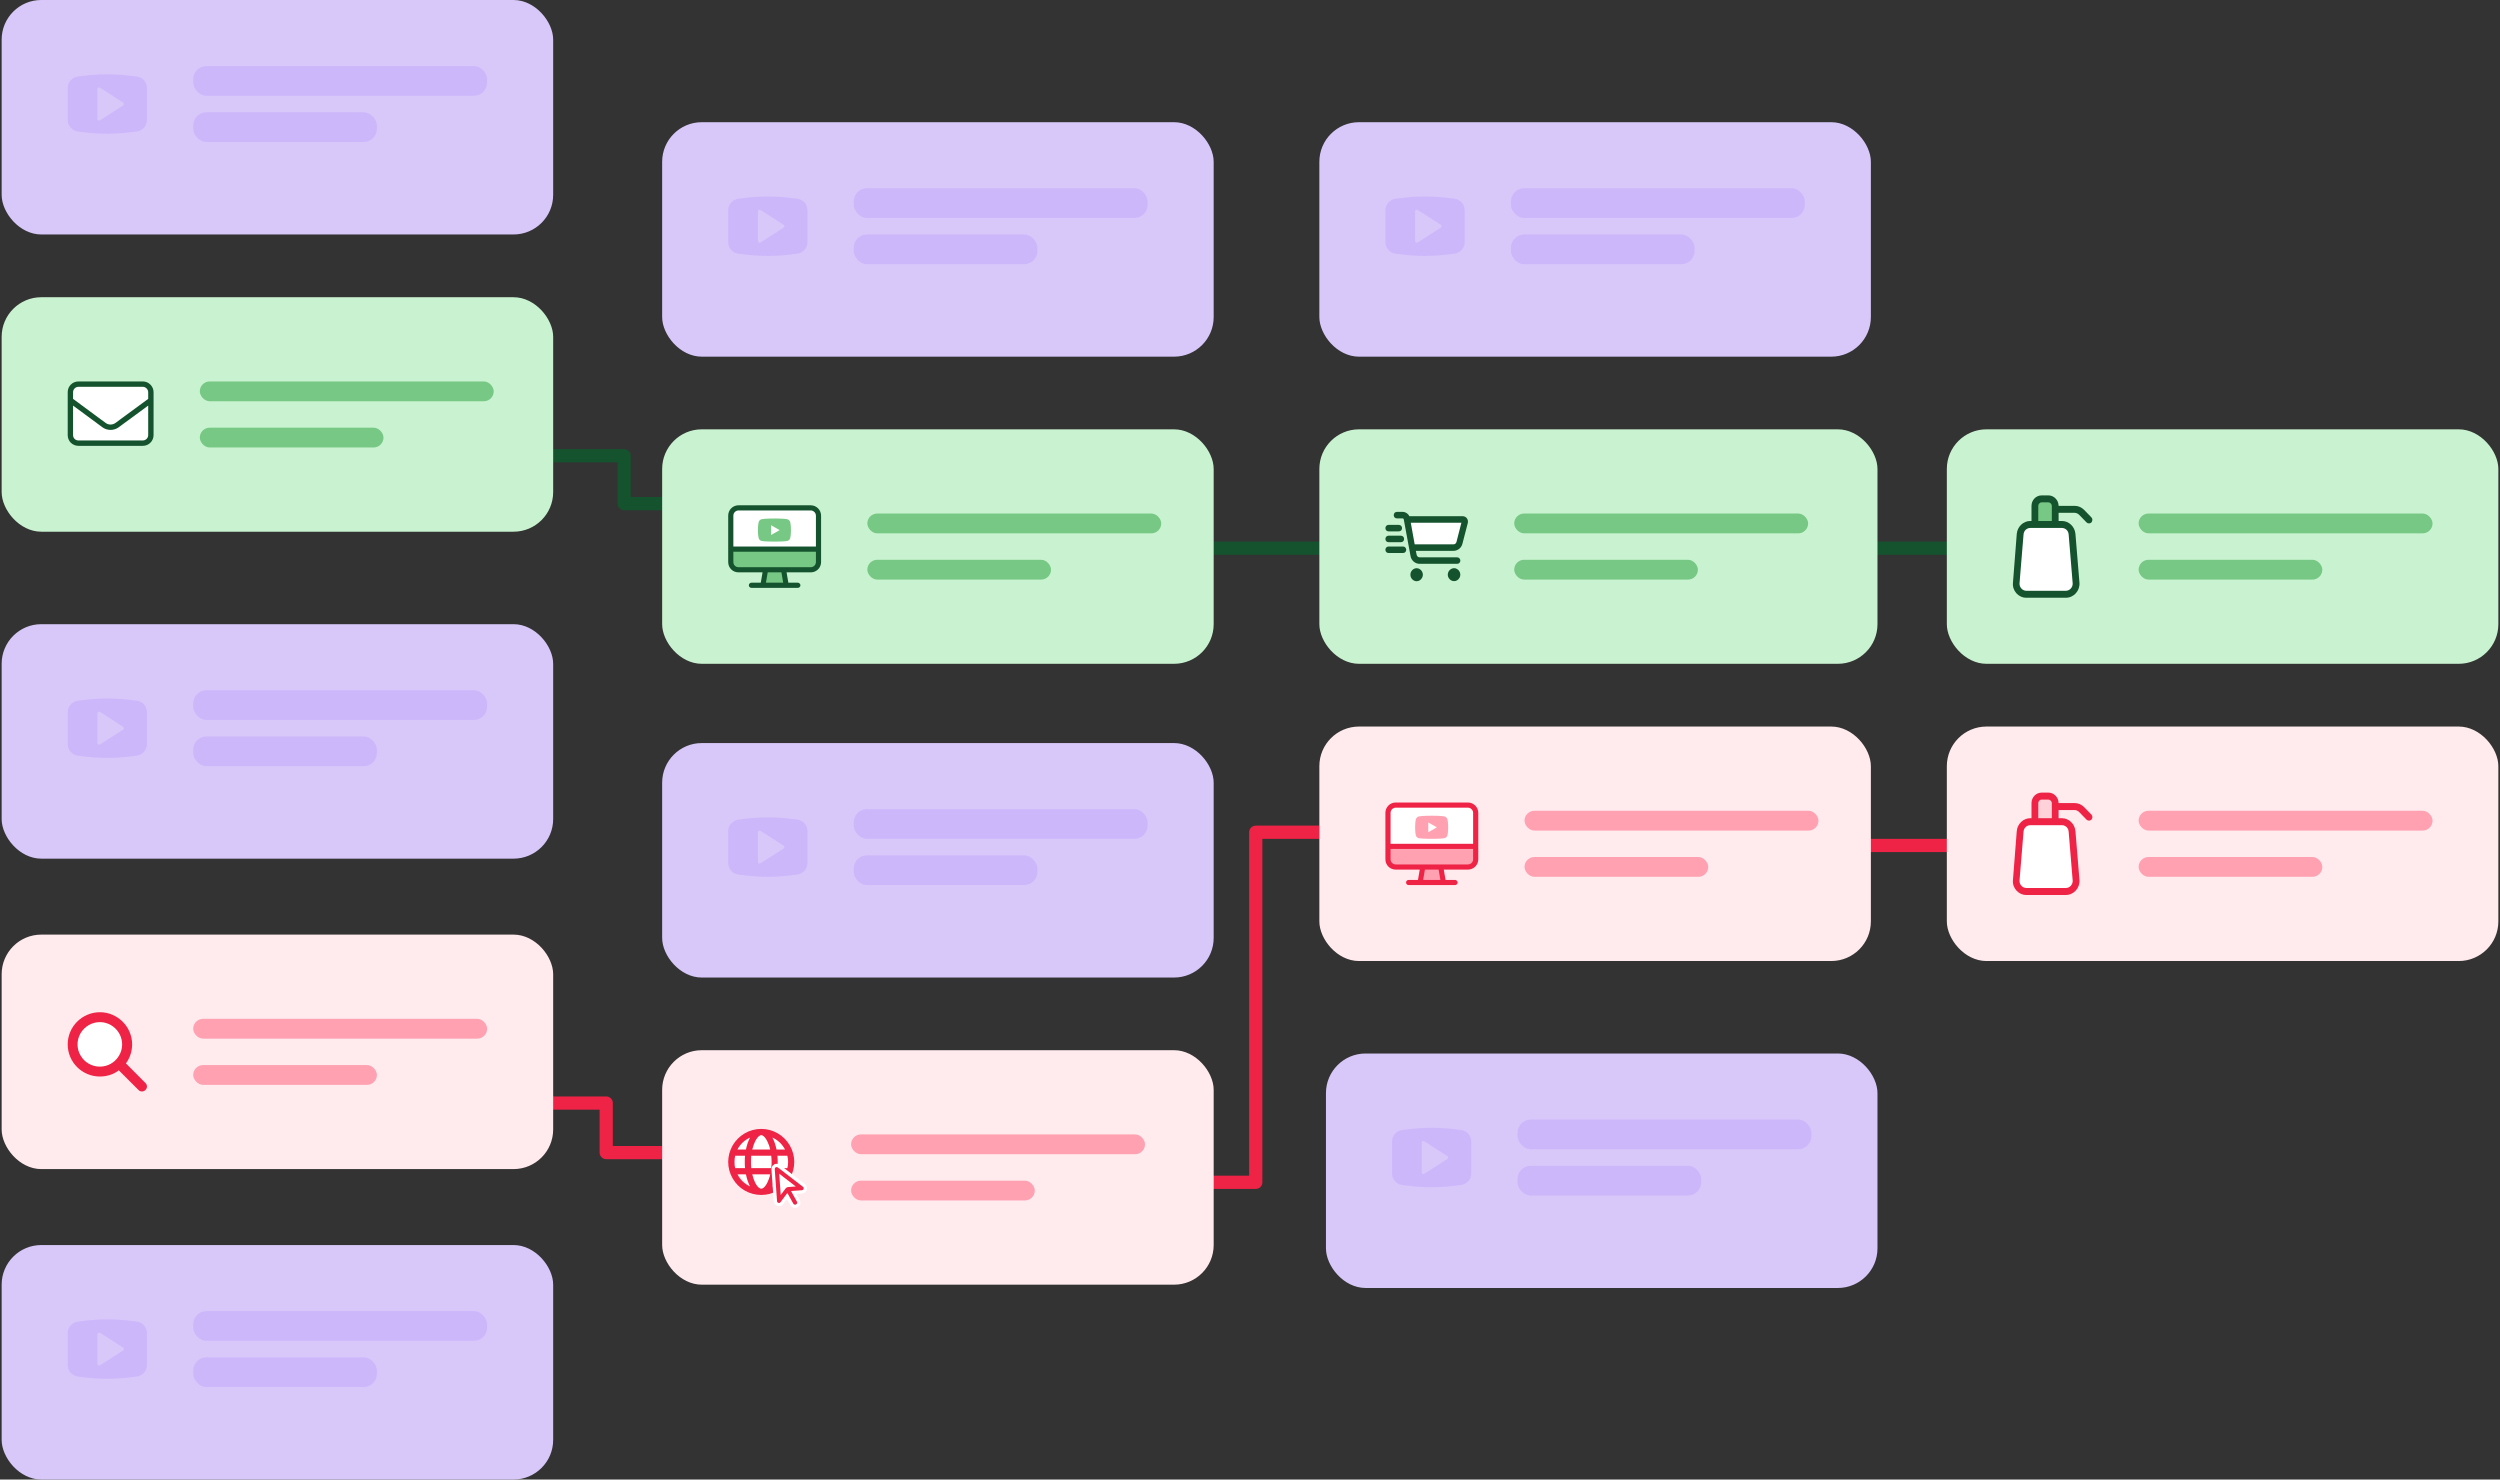 <svg width="757" height="448" viewBox="0 0 757 448" fill="none" xmlns="http://www.w3.org/2000/svg">
  <rect x="0" y="0" width="757" height="448" fill="#333333" stroke="none"/>
  <path d="M363.5 358H380.244V252H399.5" stroke="#EE2345" stroke-width="4" stroke-linejoin="round" />
  <path d="M356.5 166L418.5 166" stroke="#14532D" stroke-width="4" stroke-linejoin="round" />
  <path d="M558.5 166L620.5 166" stroke="#14532D" stroke-width="4" stroke-linejoin="round" />
  <path d="M558.5 256L620.5 256" stroke="#EE2345" stroke-width="4" stroke-linejoin="round" />
  <path d="M139.5 138H189V152.5H221.5" stroke="#14532D" stroke-width="4" stroke-linejoin="round" />
  <path d="M107.5 334H183.561V349H233.5" stroke="#EE2345" stroke-width="4" stroke-linejoin="round" />
  <rect x="0.5" y="189" width="167" height="71" rx="12" fill="#D8C8F9" />
  <path
    d="M41.43 212.166L39.5 211.936C34.851 211.361 30.149 211.361 25.5 211.936L23.6 212.176C22.749 212.276 21.963 212.684 21.392 213.323C20.821 213.963 20.504 214.789 20.5 215.646V225.346C20.503 226.198 20.816 227.021 21.381 227.659C21.946 228.298 22.724 228.709 23.57 228.816L25.47 229.056C27.802 229.347 30.15 229.494 32.5 229.496C34.84 229.493 37.178 229.346 39.5 229.056L41.4 228.816C42.251 228.716 43.036 228.308 43.608 227.668C44.179 227.029 44.496 226.203 44.5 225.346V215.646C44.499 214.792 44.187 213.967 43.622 213.326C43.057 212.685 42.278 212.273 41.43 212.166ZM37.27 220.916L30.27 225.416C30.189 225.468 30.096 225.496 30 225.496C29.867 225.496 29.74 225.443 29.646 225.349C29.553 225.256 29.5 225.128 29.5 224.996V215.996C29.5 215.906 29.524 215.818 29.57 215.741C29.616 215.664 29.682 215.601 29.761 215.558C29.839 215.515 29.928 215.494 30.018 215.497C30.107 215.5 30.195 215.527 30.27 215.576L37.27 220.076C37.34 220.121 37.398 220.183 37.438 220.257C37.478 220.33 37.499 220.412 37.499 220.496C37.499 220.579 37.478 220.662 37.438 220.735C37.398 220.808 37.34 220.871 37.27 220.916Z"
    fill="#CDB7FB" />
  <rect x="58.5" y="209" width="89" height="9" rx="4" fill="#CDB7FB" />
  <rect x="58.5" y="223" width="55.625" height="9" rx="4" fill="#CDB7FB" />
  <rect x="0.5" y="377" width="167" height="71" rx="12" fill="#D8C8F9" />
  <path
    d="M41.43 400.166L39.5 399.936C34.851 399.361 30.149 399.361 25.5 399.936L23.6 400.176C22.749 400.276 21.963 400.684 21.392 401.323C20.821 401.963 20.504 402.789 20.5 403.646V413.346C20.503 414.198 20.816 415.021 21.381 415.659C21.946 416.298 22.724 416.709 23.57 416.816L25.47 417.056C27.802 417.347 30.15 417.494 32.5 417.496C34.84 417.493 37.178 417.346 39.5 417.056L41.4 416.816C42.251 416.716 43.036 416.308 43.608 415.668C44.179 415.029 44.496 414.203 44.5 413.346V403.646C44.499 402.792 44.187 401.967 43.622 401.326C43.057 400.685 42.278 400.273 41.43 400.166ZM37.27 408.916L30.27 413.416C30.189 413.468 30.096 413.496 30 413.496C29.867 413.496 29.74 413.443 29.646 413.349C29.553 413.256 29.5 413.128 29.5 412.996V403.996C29.5 403.906 29.524 403.818 29.57 403.741C29.616 403.664 29.682 403.601 29.761 403.558C29.839 403.515 29.928 403.494 30.018 403.497C30.107 403.5 30.195 403.527 30.27 403.576L37.27 408.076C37.34 408.121 37.398 408.183 37.438 408.257C37.478 408.33 37.499 408.412 37.499 408.496C37.499 408.579 37.478 408.662 37.438 408.735C37.398 408.808 37.34 408.871 37.27 408.916Z"
    fill="#CDB7FB" />
  <rect x="58.5" y="397" width="89" height="9" rx="4" fill="#CDB7FB" />
  <rect x="58.5" y="411" width="55.625" height="9" rx="4" fill="#CDB7FB" />
  <rect x="0.5" width="167" height="71" rx="12" fill="#D8C8F9" />
  <path
    d="M41.43 23.166L39.5 22.936C34.851 22.361 30.149 22.361 25.5 22.936L23.6 23.176C22.749 23.276 21.963 23.684 21.392 24.323C20.821 24.963 20.504 25.789 20.5 26.646V36.346C20.503 37.198 20.816 38.021 21.381 38.659C21.946 39.298 22.724 39.709 23.57 39.816L25.47 40.056C27.802 40.347 30.15 40.494 32.5 40.496C34.84 40.493 37.178 40.346 39.5 40.056L41.4 39.816C42.251 39.716 43.036 39.308 43.608 38.668C44.179 38.029 44.496 37.203 44.5 36.346V26.646C44.499 25.791 44.187 24.967 43.622 24.326C43.057 23.686 42.278 23.273 41.43 23.166ZM37.27 31.916L30.27 36.416C30.189 36.468 30.096 36.496 30 36.496C29.867 36.496 29.74 36.443 29.646 36.349C29.553 36.256 29.5 36.129 29.5 35.996V26.996C29.5 26.906 29.524 26.818 29.57 26.741C29.616 26.664 29.682 26.601 29.761 26.558C29.839 26.515 29.928 26.494 30.018 26.497C30.107 26.5 30.195 26.527 30.27 26.576L37.27 31.076C37.34 31.121 37.398 31.183 37.438 31.257C37.478 31.33 37.499 31.412 37.499 31.496C37.499 31.579 37.478 31.662 37.438 31.735C37.398 31.808 37.34 31.87 37.27 31.916Z"
    fill="#CDB7FB" />
  <rect x="58.5" y="20" width="89" height="9" rx="4" fill="#CDB7FB" />
  <rect x="58.5" y="34" width="55.625" height="9" rx="4" fill="#CDB7FB" />
  <rect x="200.5" y="225" width="167" height="71" rx="12" fill="#D8C8F9" />
  <path
    d="M241.43 248.166L239.5 247.936C234.851 247.361 230.149 247.361 225.5 247.936L223.6 248.176C222.749 248.276 221.963 248.684 221.392 249.323C220.821 249.963 220.504 250.789 220.5 251.646V261.346C220.503 262.198 220.816 263.021 221.381 263.659C221.946 264.298 222.724 264.709 223.57 264.816L225.47 265.056C227.802 265.347 230.15 265.494 232.5 265.496C234.84 265.493 237.178 265.346 239.5 265.056L241.4 264.816C242.251 264.716 243.037 264.308 243.608 263.668C244.179 263.029 244.496 262.203 244.5 261.346V251.646C244.499 250.792 244.187 249.967 243.622 249.326C243.057 248.685 242.278 248.273 241.43 248.166ZM237.27 256.916L230.27 261.416C230.19 261.468 230.096 261.496 230 261.496C229.867 261.496 229.74 261.443 229.646 261.349C229.553 261.256 229.5 261.128 229.5 260.996V251.996C229.5 251.906 229.524 251.818 229.57 251.741C229.616 251.664 229.682 251.601 229.761 251.558C229.839 251.515 229.928 251.494 230.018 251.497C230.107 251.5 230.195 251.527 230.27 251.576L237.27 256.076C237.34 256.121 237.398 256.183 237.438 256.257C237.478 256.33 237.499 256.412 237.499 256.496C237.499 256.579 237.478 256.662 237.438 256.735C237.398 256.808 237.34 256.871 237.27 256.916Z"
    fill="#CDB7FB" />
  <rect x="258.5" y="245" width="89" height="9" rx="4" fill="#CDB7FB" />
  <rect x="258.5" y="259" width="55.625" height="9" rx="4" fill="#CDB7FB" />
  <rect x="200.5" y="37" width="167" height="71" rx="12" fill="#D8C8F9" />
  <path
    d="M241.43 60.166L239.5 59.936C234.851 59.361 230.149 59.361 225.5 59.936L223.6 60.176C222.749 60.276 221.963 60.684 221.392 61.323C220.821 61.963 220.504 62.789 220.5 63.646V73.346C220.503 74.198 220.816 75.021 221.381 75.659C221.946 76.298 222.724 76.709 223.57 76.816L225.47 77.056C227.802 77.347 230.15 77.494 232.5 77.496C234.84 77.493 237.178 77.346 239.5 77.056L241.4 76.816C242.251 76.716 243.037 76.308 243.608 75.668C244.179 75.029 244.496 74.203 244.5 73.346V63.646C244.499 62.791 244.187 61.967 243.622 61.326C243.057 60.685 242.278 60.273 241.43 60.166ZM237.27 68.916L230.27 73.416C230.19 73.468 230.096 73.496 230 73.496C229.867 73.496 229.74 73.443 229.646 73.349C229.553 73.256 229.5 73.129 229.5 72.996V63.996C229.5 63.906 229.524 63.818 229.57 63.741C229.616 63.664 229.682 63.601 229.761 63.558C229.839 63.515 229.928 63.494 230.018 63.497C230.107 63.5 230.195 63.527 230.27 63.576L237.27 68.076C237.34 68.121 237.398 68.183 237.438 68.257C237.478 68.33 237.499 68.412 237.499 68.496C237.499 68.579 237.478 68.662 237.438 68.735C237.398 68.808 237.34 68.871 237.27 68.916Z"
    fill="#CDB7FB" />
  <rect x="258.5" y="57" width="89" height="9" rx="4" fill="#CDB7FB" />
  <rect x="258.5" y="71" width="55.625" height="9" rx="4" fill="#CDB7FB" />
  <rect x="589.5" y="130" width="167" height="71" rx="12" fill="#C9F3D0" />
  <path
    d="M625.939 159.394H613.727L612.142 160.333L609.97 176.773L612.142 179.591H627.348L628.288 177.243L627.348 161.273L625.939 159.394Z"
    fill="white" />
  <rect x="616.076" y="151.879" width="5.636" height="6.576" fill="#77C884" />
  <path
    d="M612.729 161.845L611.511 176.641C611.447 177.83 612.409 178.886 613.563 178.886H625.555C626.71 178.886 627.672 177.83 627.607 176.641L626.389 161.845C626.325 160.722 625.427 159.864 624.337 159.864H614.782C613.691 159.864 612.794 160.722 612.729 161.845ZM610.677 161.647C610.87 159.467 612.665 157.75 614.782 157.75H624.337C626.453 157.75 628.249 159.467 628.441 161.647L629.66 176.442C629.852 178.886 627.928 181 625.555 181H613.563C611.19 181 609.266 178.886 609.523 176.442L610.677 161.647Z"
    fill="#14532D" />
  <path
    d="M615.136 153.17C615.136 151.453 616.483 150 618.215 150H620.267C621.934 150 623.345 151.453 623.345 153.17H628.219C629.309 153.17 630.335 153.633 631.105 154.425L633.285 156.671C633.67 157.067 633.67 157.728 633.285 158.19C632.9 158.587 632.195 158.587 631.81 158.19L629.63 155.945C629.245 155.548 628.732 155.284 628.219 155.284H623.345V158.455H621.293V153.17C621.293 152.642 620.78 152.114 620.267 152.114H618.215C617.637 152.114 617.188 152.642 617.188 153.17V158.455H615.136V153.17Z"
    fill="#14532D" />
  <rect x="647.574" y="155.5" width="89" height="6" rx="3" fill="#77C884" />
  <rect x="647.574" y="169.5" width="55.625" height="6" rx="3" fill="#77C884" />
  <rect x="589.5" y="220" width="167" height="71" rx="12" fill="#FFEBEE" />
  <path
    d="M625.939 249.394H613.727L612.142 250.333L609.97 266.773L612.142 269.591H627.348L628.288 267.243L627.348 251.273L625.939 249.394Z"
    fill="white" />
  <rect x="616.076" y="241.879" width="5.636" height="6.576" fill="#FFD2D9" />
  <path
    d="M612.729 251.845L611.511 266.641C611.447 267.83 612.409 268.886 613.563 268.886H625.555C626.71 268.886 627.672 267.83 627.607 266.641L626.389 251.845C626.325 250.722 625.427 249.864 624.337 249.864H614.782C613.691 249.864 612.794 250.722 612.729 251.845ZM610.677 251.647C610.87 249.467 612.665 247.75 614.782 247.75H624.337C626.453 247.75 628.249 249.467 628.441 251.647L629.66 266.442C629.852 268.886 627.928 271 625.555 271H613.563C611.19 271 609.266 268.886 609.523 266.442L610.677 251.647Z"
    fill="#EE2345" />
  <path
    d="M615.136 243.17C615.136 241.453 616.483 240 618.215 240H620.267C621.934 240 623.345 241.453 623.345 243.17H628.219C629.309 243.17 630.335 243.633 631.105 244.425L633.285 246.671C633.67 247.067 633.67 247.728 633.285 248.19C632.9 248.587 632.195 248.587 631.81 248.19L629.63 245.945C629.245 245.548 628.732 245.284 628.219 245.284H623.345V248.455H621.293V243.17C621.293 242.642 620.78 242.114 620.267 242.114H618.215C617.637 242.114 617.188 242.642 617.188 243.17V248.455H615.136V243.17Z"
    fill="#EE2345" />
  <rect x="647.574" y="245.5" width="89" height="6" rx="3" fill="#FFA1B1" />
  <rect x="647.574" y="259.5" width="55.625" height="6" rx="3" fill="#FFA1B1" />
  <rect x="200.5" y="130" width="167" height="71" rx="12" fill="#C9F3D0" />
  <rect x="221.5" y="154" width="26" height="12" fill="white" />
  <path d="M248 170.875V166.375L221 166.875L221.5 170.875L222.5 172.875H245.5L248 170.875Z"
    fill="#77C884" />
  <path d="M230.5 177.375L232 172.375H237L238.5 177.375H230.5Z" fill="#77C884" />
  <path
    d="M245.5 154.562H223.625C222.746 154.562 222.062 155.295 222.062 156.125V165.5H247.062V156.125C247.062 155.295 246.33 154.562 245.5 154.562ZM248.625 165.5V167.062V170.188C248.625 171.945 247.209 173.312 245.5 173.312H238.176L238.713 176.438H241.594C241.984 176.438 242.375 176.828 242.375 177.219C242.375 177.658 241.984 178 241.594 178H238.078H231.047H227.531C227.092 178 226.75 177.658 226.75 177.219C226.75 176.828 227.092 176.438 227.531 176.438H230.363L230.9 173.312H223.625C221.867 173.312 220.5 171.945 220.5 170.188V167.062V165.5V156.125C220.5 154.416 221.867 153 223.625 153H245.5C247.209 153 248.625 154.416 248.625 156.125V165.5ZM222.062 167.062V170.188C222.062 171.066 222.746 171.75 223.625 171.75H231.779H231.828H237.248H237.297H245.5C246.33 171.75 247.062 171.066 247.062 170.188V167.062H222.062ZM231.926 176.438H237.15L236.613 173.312H232.463L231.926 176.438Z"
    fill="#14532D" />
  <path
    d="M239.281 158.112C239.5 158.878 239.5 160.518 239.5 160.518C239.5 160.518 239.5 162.141 239.281 162.924C239.171 163.362 238.824 163.69 238.403 163.799C237.617 164 234.509 164 234.509 164C234.509 164 231.383 164 230.597 163.799C230.176 163.69 229.829 163.362 229.719 162.924C229.5 162.141 229.5 160.518 229.5 160.518C229.5 160.518 229.5 158.878 229.719 158.112C229.829 157.674 230.176 157.328 230.597 157.219C231.383 157 234.509 157 234.509 157C234.509 157 237.617 157 238.403 157.219C238.824 157.328 239.171 157.674 239.281 158.112ZM233.485 161.995L236.081 160.518L233.485 159.042V161.995Z"
    fill="#77C884" />
  <rect x="262.625" y="155.5" width="89" height="6" rx="3" fill="#77C884" />
  <rect x="262.625" y="169.5" width="55.625" height="6" rx="3" fill="#77C884" />
  <rect x="399.5" y="130" width="169" height="71" rx="12" fill="#C9F3D0" />
  <path d="M443.012 157.779L426.345 157.162L427.833 165.5H441.226L443.012 160.868V157.779Z"
    fill="white" />
  <path
    d="M422.022 155.983C422.022 155.451 422.416 155 422.967 155H424.741C425.608 155 426.396 155.532 426.75 156.311H442.945C443.969 156.311 444.718 157.334 444.442 158.399L442.827 164.625C442.512 165.935 441.369 166.795 440.108 166.795H428.72L428.957 167.983C429.036 168.433 429.43 168.761 429.863 168.761H441.251C441.763 168.761 442.196 169.212 442.196 169.744C442.196 170.317 441.763 170.727 441.251 170.727H429.863C428.523 170.727 427.341 169.744 427.105 168.352L425.056 157.253C425.016 157.089 424.898 156.966 424.741 156.966H422.967C422.416 156.966 422.022 156.556 422.022 155.983ZM428.366 164.829H440.108C440.541 164.829 440.896 164.543 441.014 164.133L442.512 158.276H427.184L428.366 164.829ZM427.065 174.003C427.065 173.307 427.42 172.693 428.011 172.324C428.563 171.956 429.311 171.956 429.902 172.324C430.454 172.693 430.848 173.307 430.848 174.003C430.848 174.741 430.454 175.355 429.902 175.724C429.311 176.092 428.563 176.092 428.011 175.724C427.42 175.355 427.065 174.741 427.065 174.003ZM440.305 172.038C440.975 172.038 441.566 172.447 441.921 173.02C442.275 173.635 442.275 174.413 441.921 174.986C441.566 175.601 440.975 175.969 440.305 175.969C439.596 175.969 439.005 175.601 438.65 174.986C438.295 174.413 438.295 173.635 438.65 173.02C439.005 172.447 439.596 172.038 440.305 172.038ZM420.446 158.932H423.598C424.11 158.932 424.544 159.382 424.544 159.915C424.544 160.488 424.11 160.898 423.598 160.898H420.446C419.894 160.898 419.5 160.488 419.5 159.915C419.5 159.382 419.894 158.932 420.446 158.932ZM420.446 162.208H424.228C424.741 162.208 425.174 162.659 425.174 163.191C425.174 163.765 424.741 164.174 424.228 164.174H420.446C419.894 164.174 419.5 163.765 419.5 163.191C419.5 162.659 419.894 162.208 420.446 162.208ZM420.446 165.485H424.859C425.371 165.485 425.805 165.935 425.805 166.468C425.805 167.041 425.371 167.451 424.859 167.451H420.446C419.894 167.451 419.5 167.041 419.5 166.468C419.5 165.935 419.894 165.485 420.446 165.485Z"
    fill="#14532D" />
  <rect x="458.5" y="155.5" width="89" height="6" rx="3" fill="#77C884" />
  <rect x="458.5" y="169.5" width="55.625" height="6" rx="3" fill="#77C884" />
  <rect x="399.5" y="37" width="167" height="71" rx="12" fill="#D8C8F9" />
  <path
    d="M440.43 60.166L438.5 59.936C433.851 59.361 429.149 59.361 424.5 59.936L422.6 60.176C421.749 60.276 420.963 60.684 420.392 61.323C419.821 61.963 419.504 62.789 419.5 63.646V73.346C419.503 74.198 419.816 75.021 420.381 75.659C420.946 76.298 421.724 76.709 422.57 76.816L424.47 77.056C426.802 77.347 429.15 77.494 431.5 77.496C433.84 77.493 436.178 77.346 438.5 77.056L440.4 76.816C441.251 76.716 442.037 76.308 442.608 75.668C443.179 75.029 443.496 74.203 443.5 73.346V63.646C443.499 62.791 443.187 61.967 442.622 61.326C442.057 60.685 441.278 60.273 440.43 60.166ZM436.27 68.916L429.27 73.416C429.19 73.468 429.096 73.496 429 73.496C428.867 73.496 428.74 73.443 428.646 73.349C428.553 73.256 428.5 73.129 428.5 72.996V63.996C428.5 63.906 428.524 63.818 428.57 63.741C428.616 63.664 428.682 63.601 428.761 63.558C428.839 63.515 428.928 63.494 429.018 63.497C429.107 63.5 429.195 63.527 429.27 63.576L436.27 68.076C436.34 68.121 436.398 68.183 436.438 68.257C436.478 68.33 436.499 68.412 436.499 68.496C436.499 68.579 436.478 68.662 436.438 68.735C436.398 68.808 436.34 68.871 436.27 68.916Z"
    fill="#CDB7FB" />
  <rect x="457.5" y="57" width="89" height="9" rx="4" fill="#CDB7FB" />
  <rect x="457.5" y="71" width="55.625" height="9" rx="4" fill="#CDB7FB" />
  <rect x="401.5" y="319" width="167" height="71" rx="12" fill="#D8C8F9" />
  <path
    d="M442.43 342.166L440.5 341.936C435.851 341.361 431.149 341.361 426.5 341.936L424.6 342.176C423.749 342.276 422.963 342.684 422.392 343.323C421.821 343.963 421.504 344.789 421.5 345.646V355.346C421.503 356.198 421.816 357.021 422.381 357.659C422.946 358.298 423.724 358.709 424.57 358.816L426.47 359.056C428.802 359.347 431.15 359.494 433.5 359.496C435.84 359.493 438.178 359.346 440.5 359.056L442.4 358.816C443.251 358.716 444.037 358.308 444.608 357.668C445.179 357.029 445.496 356.203 445.5 355.346V345.646C445.499 344.792 445.187 343.967 444.622 343.326C444.057 342.685 443.278 342.273 442.43 342.166ZM438.27 350.916L431.27 355.416C431.19 355.468 431.096 355.496 431 355.496C430.867 355.496 430.74 355.443 430.646 355.349C430.553 355.256 430.5 355.128 430.5 354.996V345.996C430.5 345.906 430.524 345.818 430.57 345.741C430.616 345.664 430.682 345.601 430.761 345.558C430.839 345.515 430.928 345.494 431.018 345.497C431.107 345.5 431.195 345.527 431.27 345.576L438.27 350.076C438.34 350.121 438.398 350.183 438.438 350.257C438.478 350.33 438.499 350.412 438.499 350.496C438.499 350.579 438.478 350.662 438.438 350.735C438.398 350.808 438.34 350.871 438.27 350.916Z"
    fill="#CDB7FB" />
  <rect x="459.5" y="339" width="89" height="9" rx="4" fill="#CDB7FB" />
  <rect x="459.5" y="353" width="55.625" height="9" rx="4" fill="#CDB7FB" />
  <rect x="0.5" y="90" width="167" height="71" rx="12" fill="#C9F3D0" />
  <path d="M23.5 116.5L21.5 117.5L21 132.5L22.5 134H45.5V118.5L44.5 116.5H23.5Z" fill="white" />
  <path
    d="M23.75 117.125C22.836 117.125 22.125 117.887 22.125 118.75V120.781L32.027 128.094C32.891 128.703 34.059 128.703 34.922 128.094L44.875 120.781V118.75C44.875 117.887 44.113 117.125 43.25 117.125H23.75ZM22.125 122.812V131.75C22.125 132.664 22.836 133.375 23.75 133.375H43.25C44.113 133.375 44.875 132.664 44.875 131.75V122.812L35.887 129.414C34.465 130.43 32.484 130.43 31.062 129.414L22.125 122.812ZM20.5 118.75C20.5 116.973 21.922 115.5 23.75 115.5H43.25C45.027 115.5 46.5 116.973 46.5 118.75V131.75C46.5 133.578 45.027 135 43.25 135H23.75C21.922 135 20.5 133.578 20.5 131.75V118.75Z"
    fill="#14532D" />
  <rect x="60.5" y="115.5" width="89" height="6" rx="3" fill="#77C884" />
  <rect x="60.5" y="129.5" width="55.625" height="6" rx="3" fill="#77C884" />
  <rect x="200.5" y="318" width="167" height="71" rx="12" fill="#FFEBEE" />
  <circle cx="231" cy="351.331" r="8.5" fill="white" />
  <path
    d="M230.52 359.956C230.793 359.956 231.574 359.683 232.355 358.081C232.707 357.378 233.02 356.558 233.215 355.581H227.785C228.02 356.558 228.293 357.378 228.645 358.081C229.465 359.683 230.207 359.956 230.52 359.956ZM227.473 353.706H233.527C233.605 353.12 233.645 352.495 233.645 351.831C233.645 351.206 233.605 350.581 233.527 349.956H227.473C227.395 350.581 227.395 351.206 227.395 351.831C227.395 352.495 227.395 353.12 227.473 353.706ZM227.785 348.081H233.215C233.02 347.144 232.707 346.323 232.355 345.62C231.574 344.019 230.793 343.706 230.52 343.706C230.207 343.706 229.465 344.019 228.645 345.62C228.293 346.323 228.02 347.144 227.785 348.081ZM235.402 349.956C235.48 350.581 235.48 351.206 235.48 351.831C235.48 352.495 235.48 353.12 235.402 353.706H238.41C238.566 353.12 238.645 352.495 238.645 351.831C238.645 351.206 238.566 350.581 238.41 349.956H235.402ZM237.707 348.081C236.887 346.479 235.52 345.19 233.879 344.448C234.426 345.464 234.855 346.714 235.129 348.081H237.707ZM225.871 348.081C226.145 346.714 226.574 345.464 227.121 344.448C225.48 345.19 224.113 346.479 223.293 348.081H225.871ZM222.59 349.956C222.473 350.581 222.395 351.206 222.395 351.831C222.395 352.495 222.434 353.12 222.59 353.706H225.598C225.52 353.12 225.52 352.495 225.52 351.831C225.52 351.206 225.52 350.581 225.598 349.956H222.59ZM233.879 359.253C235.52 358.511 236.887 357.222 237.707 355.581H235.129C234.855 356.987 234.426 358.237 233.879 359.253ZM227.121 359.253C226.574 358.237 226.145 356.987 225.871 355.581H223.293C224.113 357.222 225.48 358.511 227.121 359.253ZM230.52 361.831C226.926 361.831 223.645 359.956 221.848 356.831C220.051 353.745 220.051 349.956 221.848 346.831C223.645 343.745 226.926 341.831 230.52 341.831C234.074 341.831 237.355 343.745 239.152 346.831C240.949 349.956 240.949 353.745 239.152 356.831C237.355 359.956 234.074 361.831 230.52 361.831Z"
    fill="#EE2345" />
  <path
    d="M235.209 353.989C235.451 356.889 235.934 362.797 235.934 363.232L238.472 359.97L242.822 359.97L235.209 353.989Z"
    fill="white" />
  <path
    d="M235.112 352.891C235.381 352.871 235.649 352.953 235.864 353.12L235.865 353.119L243.445 358.968L243.446 358.969C243.688 359.156 243.84 359.438 243.862 359.744C243.905 360.336 243.462 360.855 242.868 360.898L240.337 361.082L241.733 363.599L241.784 363.702C242.009 364.225 241.809 364.848 241.3 365.133C240.756 365.438 240.07 365.24 239.768 364.697L239.767 364.696L238.356 362.151L236.721 364.334C236.533 364.583 236.249 364.737 235.94 364.759C235.343 364.803 234.834 364.351 234.792 363.764L234.09 354.075C234.046 353.468 234.501 352.935 235.112 352.891ZM236.809 360.461L237.434 359.629L237.555 359.484C237.854 359.165 238.264 358.966 238.705 358.934L239.628 358.867L236.52 356.47L236.809 360.461Z"
    fill="#EE2345" stroke="white" />
  <rect x="257.71" y="343.5" width="89" height="6" rx="3" fill="#FFA1B1" />
  <rect x="257.71" y="357.5" width="55.625" height="6" rx="3" fill="#FFA1B1" />
  <rect x="0.5" y="283" width="167" height="71" rx="12" fill="#FFEBEE" />
  <circle cx="30.29" cy="316.289" r="7.895" fill="white" />
  <path
    d="M40.01 316.236C40.01 318.389 39.306 320.402 38.134 321.993L44.043 327.937C44.652 328.499 44.652 329.482 44.043 330.044C43.48 330.652 42.495 330.652 41.932 330.044L35.976 324.099C34.382 325.316 32.365 325.971 30.255 325.971C24.861 325.971 20.5 321.618 20.5 316.236C20.5 310.9 24.861 306.5 30.255 306.5C35.601 306.5 40.01 310.9 40.01 316.236ZM30.255 322.976C32.647 322.976 34.851 321.712 36.07 319.606C37.289 317.546 37.289 314.972 36.07 312.866C34.851 310.806 32.647 309.496 30.255 309.496C27.816 309.496 25.612 310.806 24.392 312.866C23.173 314.972 23.173 317.546 24.392 319.606C25.612 321.712 27.816 322.976 30.255 322.976Z"
    fill="#EE2345" />
  <rect x="58.5" y="308.5" width="89" height="6" rx="3" fill="#FFA1B1" />
  <rect x="58.5" y="322.5" width="55.625" height="6" rx="3" fill="#FFA1B1" />
  <rect x="399.5" y="220" width="167" height="71" rx="12" fill="#FFEBEE" />
  <rect x="420.5" y="244" width="26" height="12" fill="white" />
  <path d="M447 260.875V256.375L420 256.875L420.5 260.875L421.5 262.875H444.5L447 260.875Z"
    fill="#FFA1B1" />
  <path d="M429.5 267.375L431 262.375H436L437.5 267.375H429.5Z" fill="#FFA1B1" />
  <path
    d="M444.5 244.562H422.625C421.746 244.562 421.062 245.295 421.062 246.125V255.5H446.062V246.125C446.062 245.295 445.33 244.562 444.5 244.562ZM447.625 255.5V257.062V260.188C447.625 261.945 446.209 263.312 444.5 263.312H437.176L437.713 266.438H440.594C440.984 266.438 441.375 266.828 441.375 267.219C441.375 267.658 440.984 268 440.594 268H437.078H430.047H426.531C426.092 268 425.75 267.658 425.75 267.219C425.75 266.828 426.092 266.438 426.531 266.438H429.363L429.9 263.312H422.625C420.867 263.312 419.5 261.945 419.5 260.188V257.062V255.5V246.125C419.5 244.416 420.867 243 422.625 243H444.5C446.209 243 447.625 244.416 447.625 246.125V255.5ZM421.062 257.062V260.188C421.062 261.066 421.746 261.75 422.625 261.75H430.779H430.828H436.248H436.297H444.5C445.33 261.75 446.062 261.066 446.062 260.188V257.062H421.062ZM430.926 266.438H436.15L435.613 263.312H431.463L430.926 266.438Z"
    fill="#EE2345" />
  <path
    d="M438.281 248.112C438.5 248.878 438.5 250.518 438.5 250.518C438.5 250.518 438.5 252.141 438.281 252.924C438.171 253.362 437.824 253.69 437.403 253.799C436.617 254 433.509 254 433.509 254C433.509 254 430.383 254 429.597 253.799C429.176 253.69 428.829 253.362 428.719 252.924C428.5 252.141 428.5 250.518 428.5 250.518C428.5 250.518 428.5 248.878 428.719 248.112C428.829 247.674 429.176 247.328 429.597 247.219C430.383 247 433.509 247 433.509 247C433.509 247 436.617 247 437.403 247.219C437.824 247.328 438.171 247.674 438.281 248.112ZM432.485 251.995L435.081 250.518L432.485 249.042V251.995Z"
    fill="#FFA1B1" />
  <rect x="461.625" y="245.5" width="89" height="6" rx="3" fill="#FFA1B1" />
  <rect x="461.625" y="259.5" width="55.625" height="6" rx="3" fill="#FFA1B1" />
</svg>
  